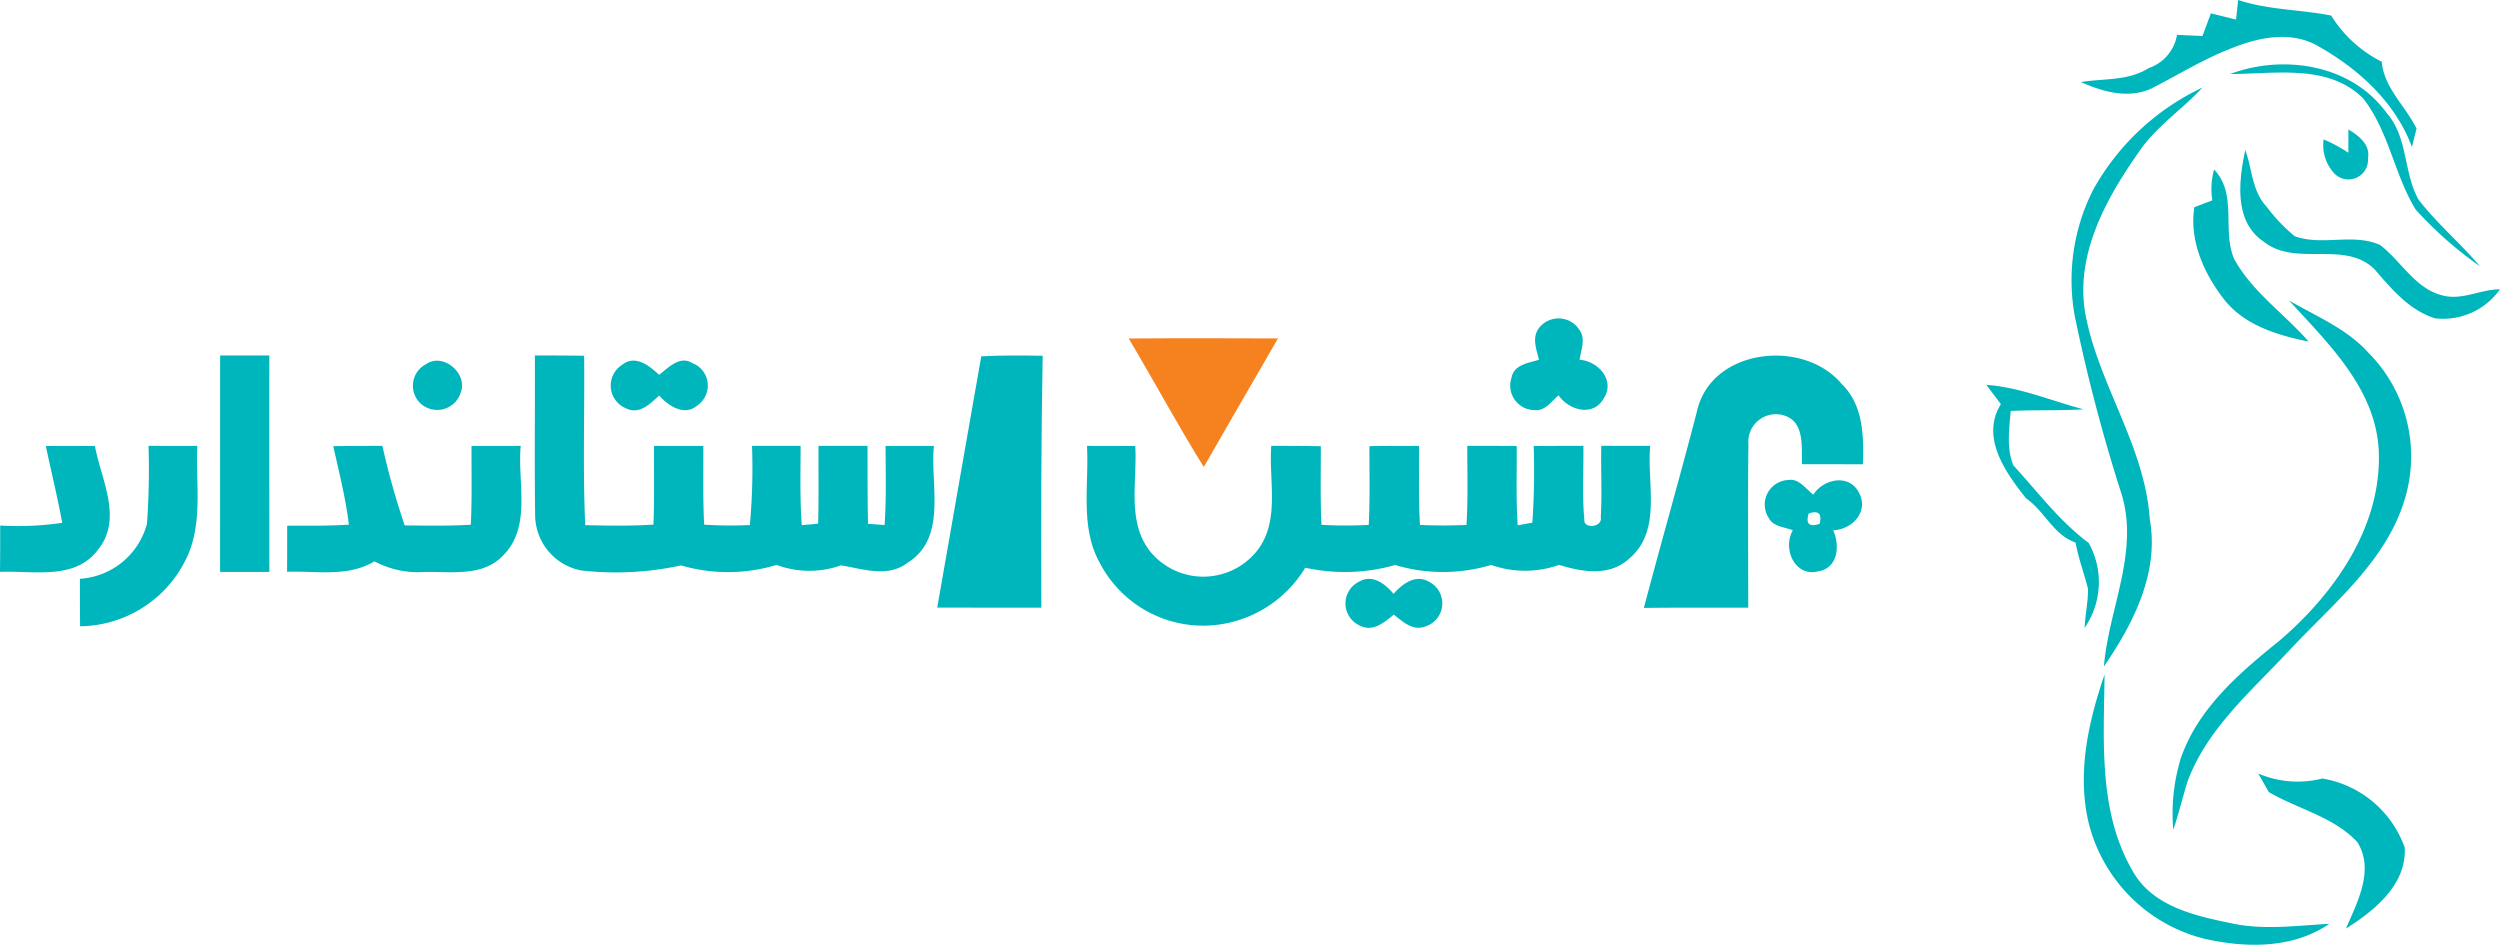 <?xml version="1.0" encoding="UTF-8"?> <svg xmlns="http://www.w3.org/2000/svg" width="211.691" height="80" viewBox="0 0 211.691 80"><defs><style>.a{fill:#00b6bd;}.b{fill:#f5821f;}</style></defs><path class="a" d="M454.3,143.069c2.551.845,5.252.8,7.878,1.316a10.638,10.638,0,0,0,4.284,3.91c.193,2.23,2.016,3.744,2.947,5.67-.1.385-.294,1.161-.39,1.546-1.439-3.851-4.621-6.7-8.135-8.643-2.327-1.219-5.038-.583-7.333.364-2.311.909-4.418,2.23-6.627,3.348-1.963.872-4.081.257-5.942-.562,1.942-.321,4.006-.08,5.744-1.182a3.6,3.6,0,0,0,2.4-2.819c.717.037,1.433.069,2.155.1.241-.636.481-1.278.711-1.92l2.129.529C454.171,144.315,454.257,143.486,454.3,143.069Z" transform="translate(-264.784 -143.069)"></path><path class="a" d="M525.852,180.532c4.541-1.7,10.274-.813,13.243,3.273,1.835,2.059,1.434,5.038,2.706,7.343,1.567,2.038,3.562,3.707,5.22,5.67a32.845,32.845,0,0,1-5.45-4.808c-1.819-2.969-2.273-6.67-4.466-9.435C534.137,179.644,529.612,180.532,525.852,180.532Z" transform="translate(-337.021 -174.263)"></path><path class="a" d="M437.591,201.558a20.621,20.621,0,0,1,9.264-8.67c-1.754,1.893-3.979,3.332-5.429,5.514-2.808,4-5.455,8.82-4.445,13.885,1.177,5.91,5,11.039,5.407,17.147.818,4.546-1.391,8.846-3.883,12.478.4-4.9,3.054-9.8,1.449-14.746a145.1,145.1,0,0,1-3.915-14.928A16.937,16.937,0,0,1,437.591,201.558Z" transform="translate(-260.355 -185.475)"></path><path class="a" d="M581.188,216.755c.877.524,1.861,1.273,1.658,2.439a1.662,1.662,0,0,1-2.947,1.177,3.557,3.557,0,0,1-.813-2.776,12.579,12.579,0,0,1,2.1,1.129C581.183,218.231,581.188,217.247,581.188,216.755Z" transform="translate(-382.333 -205.791)"></path><path class="a" d="M533.655,236.146c-2.519-1.712-2.075-5.161-1.535-7.745.588,1.594.567,3.493,1.8,4.792a14.391,14.391,0,0,0,2.391,2.514c2.332.845,4.942-.289,7.226.743,1.8,1.369,2.963,3.7,5.3,4.274,1.658.433,3.209-.529,4.851-.519a5.907,5.907,0,0,1-5.493,2.455c-2.193-.685-3.685-2.487-5.129-4.156C540.506,236,536.4,238.355,533.655,236.146Z" transform="translate(-342 -215.704)"></path><path class="a" d="M506.564,242.123a6.082,6.082,0,0,1,.15-2.615c2.006,2.15.636,5.124,1.706,7.595,1.54,2.787,4.241,4.621,6.3,6.98-2.626-.535-5.413-1.364-7.146-3.552-1.717-2.2-2.974-4.979-2.535-7.83Z" transform="translate(-319.231 -225.158)"></path><path class="a" d="M503.231,314.057c2.289,1.342,4.851,2.364,6.67,4.37a12.462,12.462,0,0,1,3.225,12.136c-1.514,5.509-6.178,9.151-9.905,13.163-3.177,3.407-6.937,6.595-8.59,11.082-.417,1.348-.743,2.728-1.2,4.065a15.982,15.982,0,0,1,.647-6.081c1.46-4.2,4.953-7.2,8.317-9.905,4.712-4.022,8.755-9.761,8.429-16.217C510.521,321.475,506.526,317.667,503.231,314.057Z" transform="translate(-309.405 -288.614)"></path><path class="a" d="M387.178,362.079c2.851.2,5.493,1.353,8.231,2.07-2.054.123-4.113.043-6.167.139-.128,1.514-.374,3.2.235,4.621,2.064,2.241,3.9,4.723,6.365,6.552a6.82,6.82,0,0,1-.342,7.194c.043-1.1.294-2.187.289-3.289-.326-1.321-.818-2.589-1.054-3.931-1.9-.663-2.61-2.664-4.193-3.744-1.749-2.2-3.872-5.172-2.134-7.98C388,363.165,387.585,362.63,387.178,362.079Z" transform="translate(-218.981 -329.49)"></path><path class="a" d="M443.012,539.271c-.931-4.156.038-8.445,1.391-12.387-.064,5.595-.551,11.655,2.4,16.677,1.69,2.985,5.284,3.765,8.381,4.4,2.728.588,5.5.182,8.247.037-3.086,2.118-7.071,2.059-10.585,1.262A13.458,13.458,0,0,1,443.012,539.271Z" transform="translate(-266.194 -469.772)"></path><path class="a" d="M541.919,583.245a8.438,8.438,0,0,0,5.423.423,8.955,8.955,0,0,1,6.98,5.857c.171,3.124-2.583,5.354-4.985,6.851.979-2.241,2.439-4.974.968-7.327-2.011-2.15-5.028-2.787-7.493-4.231C542.588,584.427,542.138,583.641,541.919,583.245Z" transform="translate(-350.697 -517.747)"></path><path class="a" d="M868.011,719.619a2.092,2.092,0,0,1,3.5.107c.535.754.107,1.69-.005,2.5,1.572.112,3.038,1.733,2.054,3.257-.9,1.61-2.942,1.032-3.835-.246-.594.5-1.123,1.337-2.006,1.252a2.071,2.071,0,0,1-1.974-2.744c.193-1.107,1.439-1.241,2.321-1.519C867.866,721.384,867.471,720.416,868.011,719.619Z" transform="translate(-737.753 -691.763)"></path><path class="b" d="M648.6,730c4.209-.032,8.424-.021,12.639-.005-2.107,3.621-4.188,7.258-6.284,10.884C652.737,737.307,650.747,733.606,648.6,730Z" transform="translate(-553.024 -701.338)"></path><path class="a" d="M131.509,739.806c1.385-.005,2.776,0,4.167,0,.005,6.108-.011,12.216.005,18.329-1.391-.005-2.787-.005-4.177-.005Q131.512,748.968,131.509,739.806Z" transform="translate(-112.87 -709.704)"></path><path class="a" d="M310.612,739.809q2.086-.008,4.172.021c.048,4.782-.123,9.568.091,14.345,1.925.043,3.856.08,5.776-.048.091-2.22.032-4.445.053-6.664q2.086.008,4.172.005c.011,2.22-.043,4.445.069,6.664a34.662,34.662,0,0,0,3.872.032,53.836,53.836,0,0,0,.182-6.7h4.113c0,2.236-.069,4.477.1,6.712l1.385-.128c.059-2.2.021-4.391.032-6.589q2.078.008,4.15,0c.005,2.2-.005,4.4.043,6.606.348.021,1.054.075,1.4.1.16-2.23.086-4.471.086-6.7H344.4c-.332,3.279,1.155,7.755-2.2,9.873-1.712,1.326-3.8.535-5.675.241a7.97,7.97,0,0,1-5.445-.037,14.207,14.207,0,0,1-8.087.043,26.134,26.134,0,0,1-8.461.428,4.813,4.813,0,0,1-3.9-4.744C310.574,748.784,310.628,744.3,310.612,739.809Z" transform="translate(-265.32 -709.707)"></path><path class="a" d="M543.377,739.892c1.733-.091,3.471-.075,5.2-.048-.128,7.108-.145,14.222-.112,21.33-2.942-.005-5.878.011-8.815-.005C540.879,754.071,542.141,746.984,543.377,739.892Z" transform="translate(-460.287 -709.721)"></path><path class="a" d="M946.234,744.576c1.2-5.306,9.012-6.172,12.248-2.289,1.829,1.76,1.883,4.434,1.8,6.8q-2.583-.008-5.167-.005c-.037-1.439.251-3.573-1.492-4.124a2.335,2.335,0,0,0-3.038,2.439c-.059,4.61-.011,9.221-.016,13.831-2.947.005-5.889-.016-8.836.021C943.2,755.68,944.795,750.149,946.234,744.576Z" transform="translate(-802.535 -709.773)"></path><path class="a" d="M242.321,743.087c1.465-1.038,3.583.8,2.952,2.391a2.082,2.082,0,0,1-3.428.9A2.054,2.054,0,0,1,242.321,743.087Z" transform="translate(-206.261 -712.241)"></path><path class="a" d="M354.747,743.057c1.107-.883,2.305.075,3.124.85.8-.6,1.744-1.669,2.824-.99a2.035,2.035,0,0,1,.46,3.551c-1.1.984-2.476.1-3.273-.808-.749.679-1.663,1.637-2.771,1.1A2.083,2.083,0,0,1,354.747,743.057Z" transform="translate(-302.064 -712.168)"></path><path class="a" d="M10.151,791.293c1.385-.011,2.776-.005,4.161,0,.524,2.845,2.385,6.14.267,8.766-1.936,2.637-5.5,1.765-8.306,1.893.016-1.31.016-2.621.016-3.926a25.7,25.7,0,0,0,5.252-.23C11.14,795.614,10.616,793.464,10.151,791.293Z" transform="translate(-6.273 -753.526)"></path><path class="a" d="M57.552,791.221q2.07.016,4.129.005c-.144,3.236.535,6.707-1.016,9.713a10.092,10.092,0,0,1-8.905,5.562c-.016-1.342-.011-2.68-.016-4.022a6.281,6.281,0,0,0,5.675-4.648A63.315,63.315,0,0,0,57.552,791.221Z" transform="translate(-44.977 -753.47)"></path><path class="a" d="M173.52,791.277c1.385-.016,2.776-.021,4.161-.021a63.788,63.788,0,0,0,1.888,6.734c1.867.016,3.733.054,5.6-.059.107-2.225.048-4.45.059-6.67,1.391,0,2.776,0,4.167-.005-.3,3.081.963,6.884-1.53,9.317-1.765,1.829-4.5,1.284-6.777,1.369a7.856,7.856,0,0,1-4.081-.909c-2.241,1.353-4.926.8-7.4.882.011-1.3.011-2.6.011-3.9,1.744-.011,3.487.027,5.226-.091C174.574,795.674,174.007,793.481,173.52,791.277Z" transform="translate(-145.301 -753.5)"></path><path class="a" d="M624.668,791.226c1.359.005,2.722.005,4.086.011.187,2.963-.738,6.381,1.257,8.921a5.818,5.818,0,0,0,9,.021c2.054-2.535,1.032-5.98,1.262-8.954,1.4,0,2.792.005,4.193.027.011,2.22-.054,4.439.059,6.659a36.875,36.875,0,0,0,4,.005c.112-2.225.053-4.45.059-6.67q2.1-.024,4.2-.016c.016,2.23-.054,4.461.08,6.691,1.31.053,2.621.059,3.937,0,.139-2.23.064-4.466.069-6.7,1.4.005,2.792.005,4.183.011.021,2.236-.069,4.482.086,6.718.31-.054.931-.166,1.241-.225a64,64,0,0,0,.112-6.488c1.4-.011,2.8-.011,4.209-.016.027,2.07-.117,4.15.08,6.215-.107.866,1.578.7,1.391-.182.118-2.011,0-4.027.043-6.038,1.38.011,2.76.011,4.145.011-.3,3.15,1.011,7.162-1.754,9.52-1.658,1.562-4,1.161-5.964.556a8.623,8.623,0,0,1-5.75.005,14.167,14.167,0,0,1-8.13.005,15.607,15.607,0,0,1-7.611.23,10.16,10.16,0,0,1-7.841,4.873,9.863,9.863,0,0,1-9.552-5.268C624.058,798.115,624.85,794.532,624.668,791.226Z" transform="translate(-532.625 -753.47)"></path><g transform="translate(149.415 40.628)"><path class="a" d="M1010.768,813.8a2.079,2.079,0,0,1,1.626-3.22c.925-.171,1.492.744,2.139,1.236.9-1.364,3.081-1.8,3.9-.107.8,1.594-.621,3.065-2.214,3.123.583,1.284.423,3.231-1.284,3.482-1.963.492-3.027-1.925-2.129-3.482C1012.111,814.561,1011.159,814.54,1010.768,813.8Zm3.38-.39c-.273.877.037,1.171.92.882Q1015.405,813,1014.148,813.411Z" transform="translate(-1010.408 -810.561)"></path></g><path class="a" d="M775.991,868.2c.733-.829,1.84-1.674,2.974-1.038a2.052,2.052,0,0,1-.3,3.808c-1.043.4-1.9-.423-2.653-1.011-.776.642-1.744,1.476-2.824.952a2.053,2.053,0,0,1-.1-3.749C774.21,866.508,775.29,867.363,775.991,868.2Z" transform="translate(-657.991 -817.916)"></path></svg> 